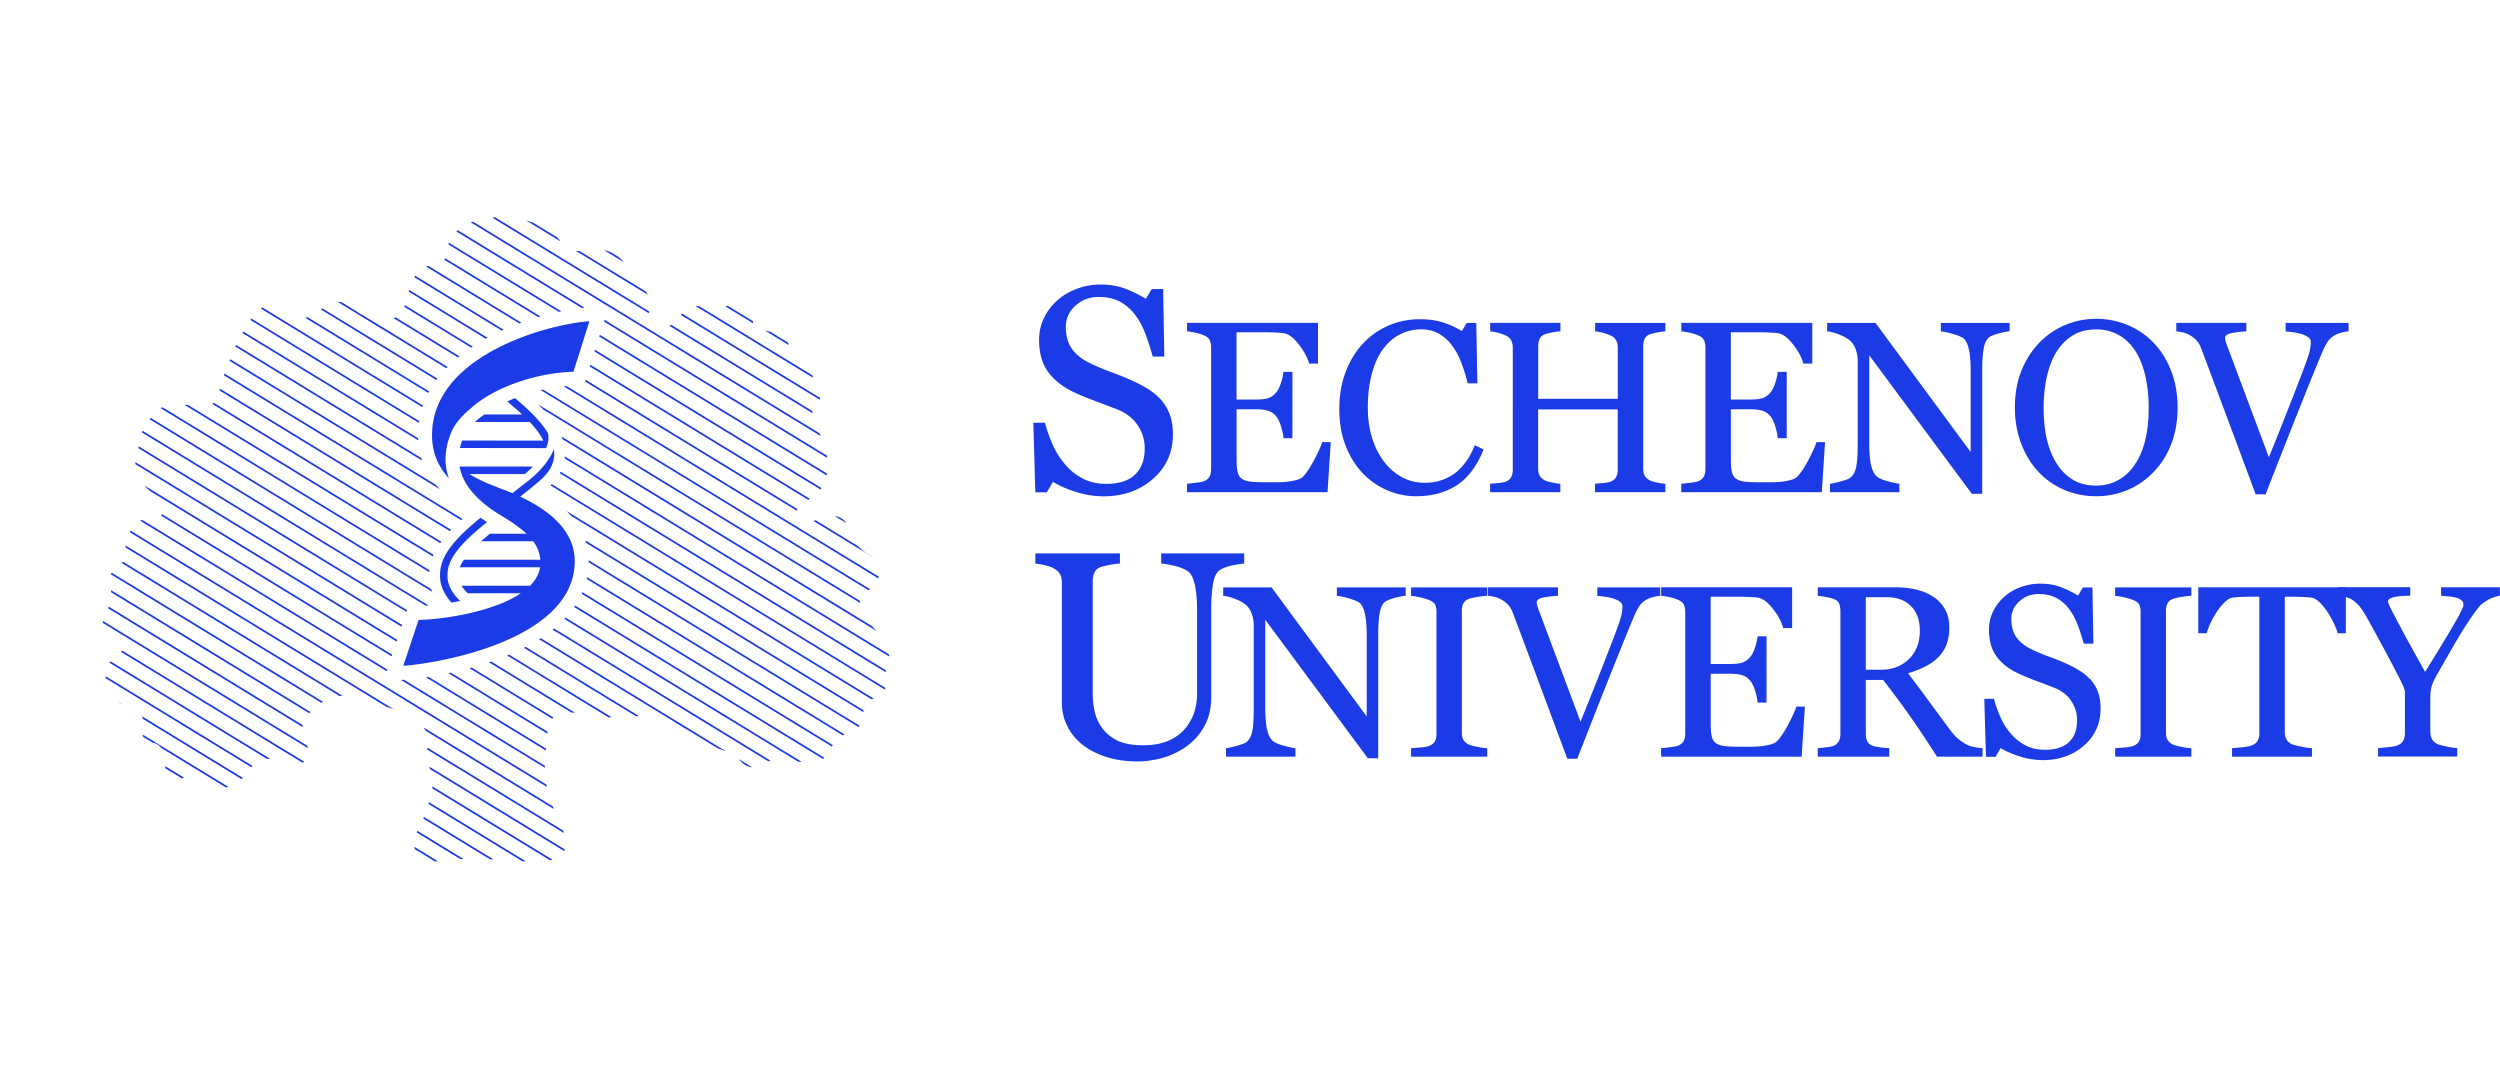 <svg id="Layer_1" data-name="Layer 1" xmlns="http://www.w3.org/2000/svg" viewBox="0 0 612.51 262.01"><defs><clipPath id="clippath"><path d="M76.79 173.88c-1.19.95-1.61 1.34-1.98 1.99-.62 1.1-.69 2.21-.72 2.62-.03.47-.05.86.09 1.36.2.69.48.77.81 1.63.18.46.24.82.36 1.44.14.78.21 1.16.18 1.63-.03.46-.1 1.42-.81 1.99-.39.32-.81.37-1.35.45-.68.1-1.31.05-1.98-.09-1.73-.36-1.8-.92-3.14-1.09-.09-.01-.75.02-2.06.09-1.28.06-1.67.1-2.16.27-.13.04-.69.24-1.44.81-1.23.94-1.3 1.59-2.78 3.25-.57.64-.96 1.07-1.62 1.54-.57.41-1.28.91-2.34 1.08-1.29.21-2.32-.2-2.69-.36-.57-.24-1.07-.61-2.07-1.36-1.03-.77-1.07-.93-1.62-1.18-.31-.14-1.14-.51-2.15-.36-.14.02-.36.06-1.8.72-1.43.66-1.54.77-1.98.81-.22.02-1.13.12-1.89-.45-.52-.4-.71-.92-.9-1.45-.38-1.09-.17-1.5-.36-3.16-.15-1.27-.23-1.93-.72-2.62-.51-.73-1.2-1.1-1.35-1.18-.96-.5-1.34-.15-2.15-.63-.11-.07-1.03-.63-1.26-1.63-.14-.59.07-.88.18-1.63.04-.26.25-1.84-.36-2.98-.35-.66-1.35-1.17-3.32-2.17-1.85-.94-1.83-.77-2.33-1.18-1.15-.91-1.7-2.07-2.34-3.43-.49-1.04-.73-1.56-.81-2.35-.13-1.33.29-2.37.54-2.98.36-.88.75-1.85 1.71-2.53.62-.44 1.05-.47 1.53-1.08.16-.21.58-.76.54-1.45-.06-.88-.85-1.47-1.44-1.9-1.18-.87-1.63-.53-2.43-1.27-.97-.89-1.13-2.13-1.17-2.44-.12-1.11.35-2 .81-2.89.54-1.07.82-1.05 1.08-1.9.21-.71.2-1.32.18-2.26-.03-.97-.12-1.09-.18-1.99-.1-1.58-.16-2.46.27-3.34.46-.96 1.33-1.58 1.89-1.99.84-.61 1.25-.63 1.53-1.18.27-.52.06-.81 0-2.08-.03-.7-.07-1.81.27-2.98.24-.84.6-1.42.9-1.9.51-.82 1.12-1.8 2.25-2.44.92-.53 1.92-.67 2.96-.81 1.16-.16 1.7-.07 2.25-.54.64-.56.71-1.41.72-1.54.04-.6-.17-1.24-1.08-2.35-1.3-1.59-1.95-1.62-3.32-3.07-.7-.74-1.45-1.53-1.98-2.8-.72-1.73-.6-3.31-.54-3.98.11-1.27.38-1.26.9-3.62.3-1.36.22-1.38.63-3.43.55-2.75.82-3.31 1.26-3.79.51-.58 1.06-.83 1.97-1.27.59-.28 1.6-.69 3.5-.99.91-.14 2.43-.38 4.49-.27 2.77.15 3.31.75 4.85.27.45-.14 1.66-.53 2.42-1.63.67-.97.43-1.66.72-3.34.17-1.01.3-.97 1.89-5.06 1.21-3.1 1.02-2.84 1.53-3.98.78-1.76 1.46-2.93 2.42-4.61 1.3-2.26 2.07-3.3 2.96-4.25.59-.63 1.22-1.19 2.16-1.54.4-.15 1.21-.45 2.15-.27 1.01.19 1.17.74 2.96 1.99 1.18.82 1.79 1.23 2.69 1.36.82.11 1.45-.06 2.16-.27.57-.17 1.41-.47 3.95-2.17 1.73-1.15 1.85-1.34 2.51-1.54 1.51-.44 2.86-.03 3.23.09 2.3.73 2.28 2.28 4.67 3.07.48.16.16-.01 2.78.45 2.37.42 2.67.56 3.41.45.21-.03 1.83-.3 2.96-1.63.54-.63.56-1.02 1.35-3.79.86-3.02 1.15-3.67 1.35-4.07.67-1.36 1.09-2.23 2.07-2.89.58-.39.8-.34 3.5-1.26 1.25-.43 1.87-.64 2.06-.81 1.18-1.03.53-2.44 1.35-4.52.72-1.83 2.07-2.88 2.78-3.43 1.58-1.23 3.07-1.56 5.39-2.08 1.35-.3 3.6-.78 6.56-.54 2.33.19 3.98.74 5.84 1.36 1.74.58 2.76.93 3.95 1.81 1.48 1.1 2.52 2.5 2.6 2.62.65.9.56 1.03.99 1.45.22.21 1.15 1.04 4.04 1.08 2.58.04 2.88-.6 4.94-.36.58.07 1.75.22 3.05.9 1.69.89 2.66 2.17 3.05 2.71.61.83 1.1 1.78 1.35 2.26.58 1.12.56 1.33.99 1.9.64.84.95.73 1.89 1.72.63.66 1.16 1.22 1.44 2.08.08.26.13.5.09 2.62-.03 1.92-.07 1.92 0 2.17.32 1.14 1.37 2.23 2.69 2.53 1.18.27 2.16-.19 2.52-.36 1.25-.6 1.22-1.34 2.96-2.98 1.06-.99 1.59-1.49 2.42-1.72.4-.11.73-.12 3.41.27 2.32.34 2.29.38 2.69.36 1.42-.08 1.6-.59 3.5-.9 1.15-.19 1.82-.3 2.6 0 1.21.46 1.83 1.57 2.07 1.99.81 1.44.25 2.04.99 2.98.66.84 1.66 1.09 3.14 1.44 2.05.5 2.47.03 3.41.63 1.34.85 1.78 2.56 1.89 2.98.41 1.61-.12 2.43.54 3.07.53.51.99.1 2.15.54 1.61.62 2.44 2.06 2.6 2.35.58 1.01.2 1.14.81 2.26.78 1.45 1.55 1.49 1.8 2.62.21.94-.14 1.76-.27 2.08-.44 1.04-1.15 1.36-1.53 1.81-1.87 2.23 3.58 8.56 3.41 14.82-.04 1.56-.42 2.73-.54 3.07-.24.7-.86 2.45-2.42 3.89-.94.86-1.17.64-2.96 2.08-1.48 1.18-1.76 1.68-1.89 2.17-.22.87-.02 2.04.72 2.53.39.26.85.27 2.07 0 2.78-.61 3.49-1.36 5.48-1.54.81-.07 1.47-.13 2.25.18 1.61.64 2.37 2.29 2.6 2.8.56 1.22.23 1.46.81 2.62.53 1.06 1.24 1.7 2.06 2.44 1.81 1.61 2.42 1.32 3.32 2.53.29.39 1.05 1.51 1.08 3.07 0 .36 0 1.85-.99 3.16-1.14 1.52-2.36 1.19-3.23 2.71-.56.96-.55 1.93-.54 2.26.02 1.04.42 2.03 2.25 4.25 2.68 3.25 3.75 3.44 4.49 5.51.23.63.6 1.68.45 2.98-.08.69-.22.7-.63 2.53-.33 1.47-.35 1.97-.36 2.26-.01.71.08.76.09 1.72 0 1.06 0 1.6-.27 2.08-.28.5-.69.73-1.35 1.08-1.15.63-1.59.44-2.6 1.08-.5.32-.85.54-1.08.99-.35.69.03 1.05-.09 2.17-.02.23-.29.94-.81 2.35-.5 1.35-.57 1.53-.81 1.72-.56.46-1.05.21-1.98.45-.84.22-1.37.69-2.42 1.63-.48.43-1.4 1.3-2.43 2.71-1.3 1.79-1.17 2.27-1.98 2.71-.69.38-1.23.28-3.23.18-1.97-.1.03.08-3.86-.09-5.03-.22-5.05-.36-5.66-.09-1.18.54-1.89 1.47-3.5 1.54-.56.02-.98-.07-1.08-.09-1.63-.37-2.62-1.74-2.96-2.17-1.23-1.54-2.15-1.06-10.24-4.52-2.08-.89-3.14-1.34-4.31-1.99-2.85-1.57-3.06-2.23-4.85-2.98-1.86-.79-3.48-.8-6.74-.82-3.79-.02-4.37.56-7.45.18-2.01-.24-3.68-.54-3.68-.54-1.46-.26-2.24-.45-3.59-.54-1.39-.09-2.1-.13-2.87.18-1.41.56-2.12 1.78-2.33 2.17-.53.93-.54 1.61-.72 3.79-.35 4.22-.5 3.8-.54 5.78-.03 1.39-.06 2.73.18 4.52.3 2.29.86 3.98 1.26 5.15.93 2.76 2.24 5.51 2.24 5.51.33.69.99 2.03 1.35 3.89.17.9.21 1.56 0 2.26 0 0-.32 1.09-1.35 1.99-2.07 1.81-8.71 1.25-11.23 1.08-6.45-.42-10.98-.72-16.44-.09-2.32.27-5.04.73-6.73-.9-.96-.92-1.51-2.43-1.44-3.8.06-1.16.53-1.7 1.35-3.25 0 0 1.62-3.06 2.6-6.96.54-2.14.82-3.21.72-4.7-.18-2.8-1.36-3.36-1.44-6.24-.06-2.24.65-2.42.36-4.07-.45-2.58-2.55-4.22-3.5-4.97-1.61-1.26-2.41-1.27-7.9-3.07-5.03-1.66-5.76-2.12-7.99-2.26-1.67-.11-3.6-.21-5.57.81-.49.25-1.4.98-3.23 2.44Z" style="fill:none"/></clipPath><style>.cls-1{fill:#1b3be7}</style></defs><g style="clip-path:url(#clippath)"><path class="cls-1" d="m0 163.51 161.34 98.5.22-.37L.22 163.13l-.22.38zM1.93 160.31l161.34 98.51.22-.38-161.34-98.5-.22.37zM3.86 157.11l161.33 98.51.23-.38-161.34-98.5-.22.37zM5.79 153.91l161.33 98.51.23-.37L6.01 153.54l-.22.37zM7.72 150.71l161.33 98.51.23-.37L7.94 150.34l-.22.37zM9.65 147.51l161.33 98.51.23-.37L9.87 147.14l-.22.37zM11.58 144.31l161.33 98.51.23-.37L11.8 143.94l-.22.37zM13.5 141.12l161.34 98.5.22-.37-161.33-98.51-.23.38zM15.44 137.92l161.33 98.51.22-.38-161.33-98.51-.22.38zM17.36 134.72l161.34 98.51.22-.38-161.33-98.5-.23.37zM19.29 131.52l161.34 98.51.22-.37-161.33-98.51-.23.37zM21.22 128.32l161.34 98.51.22-.37-161.33-98.51-.23.37zM23.15 125.12l161.34 98.51.22-.37-161.33-98.51-.23.37zM98.24 166.59l88.18 53.84.22-.37L99 166.55c-.28.02-.54.03-.77.04ZM94.89 164.04 25.3 121.55l-.22.37 69.67 42.54.14-.42zM96.1 160.4l-68.87-42.05-.22.37 68.95 42.1.14-.42zM104.34 165.94l84.01 51.29.22-.37L105 165.84c-.23.04-.45.07-.67.1ZM109.86 164.94l80.41 49.1.22-.37-80.02-48.86c-.21.05-.41.09-.62.13ZM97.31 156.76l-68.15-41.61-.22.38 68.23 41.66.14-.43zM115 163.7l77.2 47.14.22-.37-76.85-46.92c-.19.05-.39.11-.58.16ZM98.52 153.12l-67.43-41.16-.22.37 67.51 41.22.14-.43zM119.8 162.25l74.33 45.39.22-.37-74.02-45.2-.54.18ZM99.73 149.49l-66.71-40.73-.22.37 66.79 40.78.14-.42zM124.25 160.59l71.81 43.85.22-.37-71.54-43.68c-.16.07-.33.14-.5.21ZM105 148.33l-70.05-42.77-.22.37 69.53 42.45c.24-.02.49-.03.75-.05ZM36.88 102.36l-.22.37 69.21 42.26c-.08-.21-.15-.43-.22-.64l-68.77-41.99ZM128.35 158.72l69.64 42.52.22-.37-69.41-42.38c-.15.08-.3.16-.45.23ZM132.07 156.61l67.85 41.43.22-.37-67.67-41.32c-.13.09-.27.18-.41.26ZM38.81 99.16l-.22.37 66.59 40.66c.01-.16.03-.32.04-.48L38.81 99.16ZM135.39 154.26l66.46 40.58.22-.37-66.33-40.5c-.12.1-.24.19-.36.29ZM40.74 95.96l-.22.37 65.52 40c.05-.13.12-.27.18-.4L40.74 95.96ZM138.27 151.64l65.51 40 .22-.37-65.43-39.95c-.1.11-.2.22-.31.32ZM42.67 92.76l-.22.37 65.39 39.93c.08-.12.17-.23.26-.35L42.67 92.76ZM44.6 89.56l-.22.37 65.85 40.21.3-.33L44.6 89.56ZM140.67 148.73l65.04 39.71.22-.37-65.02-39.7-.24.36ZM46.53 86.36l-.22.37 66.67 40.7c.11-.1.23-.2.34-.3L46.53 86.36ZM142.52 145.49l65.12 39.76.22-.37-65.17-39.79c-.06.13-.11.27-.17.4ZM143.75 141.86l65.82 40.19.22-.37-65.95-40.27c-.03.15-.06.3-.1.45ZM106.76 118.76l-58.3-35.6-.22.37 59.53 36.35c-.35-.36-.68-.74-1-1.12ZM103.2 112.21 50.39 79.96l-.22.37 53.24 32.51c-.07-.21-.14-.42-.2-.63ZM144.24 137.49v.29l67.26 41.07.22-.37-67.49-41.21c0 .08.01.15.01.22ZM143.62 133.03l69.81 42.62.22-.37-70.22-42.88c.07.21.13.42.19.63ZM102.44 107.37l-50.12-30.6-.22.37 50.37 30.75c0-.17-.02-.35-.02-.52ZM139.95 126.41l75.41 46.04.22-.37-76.73-46.85c.39.39.75.78 1.1 1.18ZM102.69 103.15 54.25 73.57l-.22.37 48.6 29.67c.02-.16.04-.31.07-.47ZM217.28 169.25l.22-.37-82.32-50.27c-.1.11-.21.21-.32.31l82.42 50.32ZM103.62 99.34 56.17 70.37l-.22.37 47.53 29.02c.05-.14.09-.28.14-.42ZM219.21 166.05l.22-.37-82.07-50.11c-.06.13-.14.25-.21.38l82.05 50.1ZM105.14 95.89 58.1 67.17l-.22.37 47.06 28.73c.07-.13.13-.26.2-.39ZM107.17 92.76 60.03 63.98l-.22.37 47.11 28.76c.09-.12.17-.24.26-.35ZM221.14 162.86l.22-.37-82.96-50.65c-.01.16-.02.32-.04.48l82.78 50.54ZM109.66 89.9l-47.7-29.12-.22.37 47.61 29.07c.1-.11.21-.21.31-.32ZM223.07 159.66l.22-.37-85.69-52.32c.09.22.17.44.24.66l85.22 52.04ZM112.55 87.29 63.89 57.58l-.22.37 48.53 29.63c.12-.1.24-.19.36-.29ZM133.15 100.37 225 156.45l.22-.37-93.33-56.98c.42.41.84.84 1.25 1.27ZM115.82 84.91l-50-30.53-.22.37 49.83 30.42c.13-.09.27-.18.4-.27ZM132.45 95.57l94.48 57.69.22-.37-94.1-57.45c-.2.04-.4.09-.61.14ZM119.45 82.75l-51.7-31.57-.22.37 51.49 31.44c.15-.08.29-.16.44-.24ZM138.12 94.66l90.73 55.4.22-.37-90.22-55.09-.74.06ZM123.42 80.8 69.67 47.98l-.22.37 53.49 32.66c.16-.07.32-.15.48-.22ZM143.34 93.47l87.45 53.39.22-.37-87.54-53.45-.13.43zM144.5 89.8l88.22 53.86.22-.37-88.31-53.92-.13.43zM127.74 79.06 71.61 44.79l-.22.37 55.84 34.09c.17-.06.35-.13.52-.19ZM145.66 86.13l88.99 54.34.22-.38-89.08-54.39-.13.43zM132.42 77.53 73.54 41.58l-.22.37 58.54 35.74c.19-.06.38-.11.56-.17ZM146.82 82.46l89.76 54.81.22-.38-89.85-54.86-.13.43zM137.51 76.27 75.47 38.39l-.22.37L136.9 76.4c.21-.05.41-.09.62-.13ZM147.98 78.79l90.53 55.28.22-.38-90.61-55.32-.14.42zM143.21 75.37 77.39 35.19l-.22.37 65.33 39.89c.24-.03.48-.05.71-.07ZM79.1 32.36l161.33 98.51.23-.37L79.32 31.99l-.22.37zM81.03 29.16l161.33 98.51.23-.37L81.25 28.79l-.22.37zM82.96 25.96l161.33 98.51.23-.37L83.18 25.59l-.22.37zM84.89 22.76l161.33 98.51.23-.37L85.11 22.39l-.22.37zM86.82 19.56l161.33 98.51.22-.37L87.04 19.19l-.22.37zM88.75 16.37l161.33 98.5.23-.37L88.97 15.99l-.22.38zM90.67 13.17l161.34 98.51.22-.38L90.9 12.79l-.23.38zM92.6 9.97l161.34 98.51.22-.37L92.83 9.6l-.23.37zM94.53 6.77l161.34 98.51.22-.37L94.76 6.4l-.23.37zM96.46 3.57l161.34 98.51.22-.37L96.69 3.2l-.23.37zM98.62 0l-.23.37 161.34 98.51.22-.37L98.62 0z"/></g><path class="cls-1" d="M119.32 127.93a38.9 38.9 0 0 1-1.56-1.1c-4.92 3.99-9.05 8.09-9.79 12.3-.61 3.45.48 6.06 2.63 8.5.71-.12 1.42-.25 2.14-.4-2.48-2.45-3.51-4.68-2.96-7.79.66-3.75 4.72-7.65 9.54-11.52ZM110.57 105.9c.85-2.03 2.49-3.95 4.59-5.68 6.05-5.63 16.94-8.95 25.33-9.13l3.92-12.38c-9.47.57-38.56 8.09-38.56 27.91 0 4.43 1.61 7.78 4.12 10.56-1.25-3.53-1.05-7.3.61-11.29Z"/><path class="cls-1" d="M127.44 121.68c1.84-1.43 3.63-2.86 5.21-4.28 2.12-1.91 3.18-4.06 3.15-6.39 0-.34-.03-.68-.08-1.02-1.7 4.63-7.01 8.37-7.27 8.55-.95.76-1.93 1.53-2.92 2.29-.76-.32-1.54-.64-2.36-.94-3.16-1.19-5.98-2.35-8.15-3.75h13.56c.61-.5 1.3-1.13 2-1.84h-17.99c.01.33.49 1.84.49 1.84 1.24 3.51 4.27 6.77 9.15 9.84 2.65 1.59 5 3.11 6.77 4.79h-8.97c-.75.61-1.47 1.23-2.15 1.84h12.76c.99 1.35 1.6 2.83 1.74 4.53h-18.72c-.43.63-.78 1.25-1 1.84h19.66c-.27 1.71-1.15 3.21-2.46 4.53h-16.8c.37.58.87 1.18 1.55 1.84h13c-6.85 4.64-19.25 6.42-25.06 6.53l-3.74 11.24c8.12-.53 42-6.14 42-25.64 0-6.34-4.5-11.64-13.37-15.81ZM112.71 109.76l21.09.03v.02-.02c.08-.19.15-.38.21-.57.03-.09.07-.17.1-.26.09-.28.16-.56.21-.84v-.06c.11-.69.08-1.34-.09-1.95-1.96-3.33-5.41-6.32-8.04-8.56-.63.26-1.27.52-1.89.81.16.14.33.28.5.43.96.82 2.05 1.75 3.13 2.76h-9.26c-.84.59-1.62 1.21-2.31 1.84h13.43c1.36 1.44 2.57 2.99 3.32 4.57l-19.89-.03c-.22.62-.42 1.23-.55 1.84ZM284.28 97.75c1.05 1.17 1.83 2.45 2.33 3.84.5 1.39.76 3.01.76 4.86 0 4.39-1.63 8.02-4.88 10.87-3.25 2.85-7.28 4.28-12.1 4.28-2.22 0-4.44-.34-6.66-1.03-2.22-.69-4.14-1.53-5.75-2.51l-1.51 2.56h-2.81l-.49-17.05h2.84c.58 2.11 1.27 4 2.05 5.7.78 1.69 1.82 3.28 3.1 4.75 1.21 1.38 2.64 2.48 4.26 3.3 1.63.82 3.51 1.23 5.67 1.23 1.61 0 3.02-.21 4.23-.63 1.2-.42 2.18-1.02 2.93-1.79s1.3-1.68 1.67-2.72c.36-1.05.54-2.24.54-3.6 0-1.99-.56-3.85-1.68-5.56-1.12-1.72-2.8-3.03-5.01-3.92-1.52-.6-3.26-1.27-5.23-2-1.96-.73-3.66-1.42-5.09-2.08-2.8-1.26-4.99-2.92-6.54-4.96-1.55-2.05-2.33-4.72-2.33-8.01 0-1.9.38-3.66 1.16-5.29.77-1.64 1.87-3.1 3.3-4.39 1.35-1.21 2.96-2.16 4.8-2.85 1.84-.69 3.77-1.04 5.78-1.04 2.29 0 4.34.36 6.16 1.05 1.81.7 3.46 1.53 4.96 2.45l1.44-2.38h2.8l.28 16.52h-2.84a62.8 62.8 0 0 0-1.74-5.43c-.64-1.73-1.48-3.3-2.51-4.7a11.553 11.553 0 0 0-3.68-3.25c-1.45-.81-3.23-1.21-5.33-1.21-2.22 0-4.12.71-5.68 2.14-1.57 1.43-2.35 3.17-2.35 5.23s.5 3.93 1.51 5.35c1.01 1.42 2.47 2.58 4.39 3.49 1.7.82 3.38 1.53 5.03 2.13 1.65.6 3.25 1.23 4.79 1.91 1.4.61 2.75 1.29 4.05 2.07 1.3.77 2.43 1.67 3.38 2.69ZM326.04 108.37l-.79 12.22h-34.43v-2.08c.58-.04 1.37-.12 2.34-.25.97-.12 1.61-.25 1.9-.39.62-.29 1.06-.68 1.3-1.14.24-.47.37-1.06.37-1.79V85.13c0-.65-.11-1.21-.32-1.71-.21-.5-.66-.91-1.34-1.21-.53-.25-1.23-.48-2.12-.68-.89-.2-1.59-.31-2.12-.35V79.1h32.09v9.99h-2.19c-.39-1.48-1.23-3.05-2.53-4.72-1.3-1.66-2.53-2.57-3.7-2.73-.6-.08-1.33-.14-2.16-.17-.84-.04-1.79-.06-2.86-.06h-6.52v16.48h4.68c1.5 0 2.6-.14 3.29-.42.69-.28 1.3-.76 1.83-1.42.43-.57.8-1.32 1.1-2.27.3-.94.5-1.84.6-2.67h2.19v16.25h-2.19c-.08-.94-.29-1.92-.63-2.96-.34-1.05-.7-1.8-1.07-2.27-.6-.76-1.29-1.26-2.06-1.49-.77-.24-1.79-.36-3.05-.36h-4.68v12.43c0 1.24.09 2.22.26 2.95.18.72.52 1.26 1.02 1.63.51.36 1.2.6 2.08.71.88.11 2.12.16 3.74.16h2.54c1.05 0 1.94-.04 2.66-.12.74-.08 1.51-.22 2.3-.42.79-.21 1.35-.49 1.68-.84.89-.94 1.83-2.35 2.82-4.26.98-1.9 1.61-3.3 1.88-4.19h2.11ZM346.97 121.58c-2.47 0-4.84-.49-7.11-1.47a18.02 18.02 0 0 1-6.03-4.21c-1.73-1.84-3.12-4.07-4.15-6.71-1.03-2.64-1.55-5.62-1.55-8.94s.5-6.32 1.52-9.02c1.01-2.7 2.41-5.03 4.21-6.97 1.77-1.93 3.86-3.42 6.28-4.47 2.41-1.05 4.99-1.58 7.74-1.58 2.04 0 3.89.25 5.55.76 1.65.51 3.23 1.22 4.73 2.14l1.2-1.99h2.34l.26 14.79h-2.4c-.31-1.44-.78-3.01-1.4-4.69-.62-1.68-1.35-3.11-2.19-4.28-.93-1.33-2.04-2.36-3.33-3.12-1.29-.75-2.75-1.13-4.41-1.13-1.88 0-3.64.42-5.27 1.26-1.62.84-3.03 2.08-4.22 3.72-1.13 1.58-2.02 3.59-2.66 6.03-.64 2.43-.96 5.16-.96 8.16 0 2.65.34 5.08 1.01 7.3.67 2.22 1.63 4.15 2.88 5.83 1.25 1.66 2.72 2.96 4.42 3.89 1.7.94 3.61 1.4 5.71 1.4 1.58 0 3.02-.25 4.35-.75 1.32-.49 2.47-1.15 3.44-1.97.97-.86 1.83-1.83 2.57-2.93.74-1.09 1.34-2.27 1.81-3.56l2.19 1.05c-1.67 4.11-3.89 7.05-6.66 8.82-2.76 1.76-6.05 2.64-9.87 2.64ZM407.99 120.59h-17.21v-2.08c.47-.04 1.14-.09 2.03-.17s1.5-.2 1.83-.35c.58-.23 1.01-.59 1.29-1.07.27-.48.41-1.1.41-1.86V100.3h-19.49v14.44c0 .68.11 1.26.34 1.73.22.46.66.87 1.33 1.23.33.17.92.35 1.77.52.85.17 1.51.28 2 .29v2.08h-17.21v-2.08c.46-.04 1.14-.09 2.03-.17s1.5-.2 1.83-.35c.58-.23 1.01-.59 1.29-1.07.27-.48.41-1.1.41-1.86V85.14c0-.62-.13-1.19-.38-1.71s-.69-.92-1.31-1.21c-.53-.25-1.17-.48-1.91-.68-.75-.2-1.4-.31-1.94-.35v-2.08h17.21v2.08c-.54.01-1.21.1-2 .26-.79.15-1.38.3-1.77.44-.66.23-1.11.62-1.33 1.17-.23.54-.34 1.14-.34 1.79v12.86h19.49V85.15c0-.62-.13-1.19-.38-1.71s-.69-.92-1.31-1.21c-.53-.25-1.16-.48-1.91-.68s-1.4-.31-1.94-.35v-2.08h17.21v2.08c-.54.01-1.21.1-2 .26-.79.15-1.38.3-1.77.44-.66.23-1.11.62-1.33 1.17-.23.54-.34 1.14-.34 1.79v29.89c0 .68.11 1.26.34 1.73.22.46.66.87 1.33 1.23.33.17.92.35 1.77.52.85.17 1.51.28 2 .29v2.08ZM447.14 108.37l-.79 12.22h-34.43v-2.08c.58-.04 1.37-.12 2.34-.25.97-.12 1.61-.25 1.9-.39.62-.29 1.06-.68 1.3-1.14.24-.47.37-1.06.37-1.79V85.13c0-.65-.11-1.21-.32-1.71-.21-.5-.66-.91-1.34-1.21-.53-.25-1.23-.48-2.12-.68-.89-.2-1.59-.31-2.12-.35V79.1h32.09v9.99h-2.19c-.39-1.48-1.23-3.05-2.53-4.72-1.3-1.66-2.53-2.57-3.7-2.73-.6-.08-1.33-.14-2.16-.17-.84-.04-1.79-.06-2.86-.06h-6.52v16.48h4.68c1.5 0 2.6-.14 3.29-.42.69-.28 1.3-.76 1.83-1.42.43-.57.8-1.32 1.1-2.27.3-.94.5-1.84.6-2.67h2.19v16.25h-2.19c-.08-.94-.29-1.92-.63-2.96-.34-1.05-.7-1.8-1.07-2.27-.6-.76-1.29-1.26-2.06-1.49-.77-.24-1.79-.36-3.05-.36h-4.68v12.43c0 1.24.09 2.22.26 2.95.18.72.52 1.26 1.02 1.63.51.36 1.2.6 2.08.71.88.11 2.12.16 3.74.16h2.54c1.05 0 1.94-.04 2.66-.12.74-.08 1.51-.22 2.3-.42.79-.21 1.35-.49 1.68-.84.89-.94 1.83-2.35 2.82-4.26.98-1.9 1.61-3.3 1.88-4.19h2.11ZM492.38 81.19c-.54.01-1.38.17-2.51.46s-1.94.6-2.43.91c-.7.49-1.17 1.42-1.42 2.8-.24 1.39-.37 3.14-.37 5.26v30.37h-2.54l-25.13-33.93v21.39c0 2.4.15 4.24.45 5.53s.76 2.2 1.39 2.75c.45.43 1.37.83 2.78 1.2 1.4.37 2.33.57 2.77.58v2.08h-17.01v-2.08c.53-.04 1.41-.23 2.66-.57 1.25-.34 2.03-.65 2.33-.92.68-.54 1.15-1.38 1.41-2.5.25-1.12.38-3.04.38-5.74V88.36c0-.9-.16-1.79-.46-2.69-.31-.89-.73-1.58-1.26-2.07-.7-.65-1.65-1.2-2.85-1.66s-2.17-.7-2.91-.74v-2.08h11.85l23.31 31.62V91.02c0-2.42-.16-4.28-.47-5.57s-.76-2.16-1.34-2.59c-.54-.37-1.44-.73-2.68-1.08-1.23-.35-2.18-.54-2.82-.58v-2.08h16.86v2.08ZM527.67 84.02c1.83 1.91 3.26 4.21 4.3 6.91 1.03 2.69 1.55 5.68 1.55 8.96s-.53 6.28-1.58 8.97c-1.05 2.69-2.52 4.98-4.39 6.87a19.061 19.061 0 0 1-6.31 4.33c-2.4 1.01-4.95 1.52-7.66 1.52-2.88 0-5.55-.54-7.99-1.63a18.612 18.612 0 0 1-6.3-4.51c-1.75-1.89-3.13-4.18-4.14-6.89-1-2.69-1.5-5.59-1.5-8.66 0-3.37.53-6.38 1.58-9.01 1.05-2.64 2.51-4.92 4.36-6.86 1.83-1.91 3.96-3.37 6.38-4.39 2.43-1.01 4.96-1.52 7.61-1.52s5.34.52 7.77 1.55c2.44 1.04 4.54 2.49 6.32 4.36Zm-4.36 29.4c1.09-1.77 1.89-3.78 2.38-6.02.5-2.24.75-4.74.75-7.51s-.28-5.45-.84-7.83c-.56-2.38-1.37-4.41-2.44-6.08-1.07-1.66-2.41-2.95-4.03-3.88-1.62-.92-3.47-1.39-5.56-1.39-2.34 0-4.33.54-5.96 1.61-1.64 1.07-2.97 2.5-4.01 4.29-.97 1.71-1.7 3.73-2.18 6.02-.48 2.3-.72 4.71-.72 7.25 0 2.8.25 5.34.76 7.6.5 2.26 1.3 4.27 2.4 6.02 1.05 1.71 2.38 3.06 3.97 4.02 1.6.97 3.51 1.45 5.73 1.45 2.09 0 3.97-.49 5.64-1.47 1.67-.97 3.04-2.33 4.09-4.09ZM575.42 81.19c-.5.01-1.12.13-1.84.33s-1.31.45-1.78.75c-.66.41-1.19.93-1.59 1.58-.4.64-.8 1.4-1.18 2.28-1.31 3.09-3.26 7.92-5.88 14.48-2.61 6.55-5.3 13.39-8.07 20.5h-2.43c-2.81-7.54-5.51-14.8-8.12-21.8-2.61-6.99-4.38-11.72-5.32-14.18-.23-.6-.54-1.13-.93-1.59-.39-.46-.91-.89-1.55-1.3a6.38 6.38 0 0 0-1.75-.75c-.64-.17-1.24-.27-1.78-.3v-2.08h17.16v2.08c-1.46.07-2.69.23-3.7.44-1.01.22-1.51.6-1.51 1.14 0 .22.04.46.12.76.08.29.15.52.21.7.72 1.91 1.89 5.03 3.5 9.35 1.62 4.31 3.92 10.47 6.9 18.44 1.48-3.61 3.18-7.87 5.11-12.78 1.93-4.92 3.22-8.29 3.89-10.12.64-1.77 1.02-3 1.12-3.68.11-.68.16-1.23.16-1.66 0-.45-.2-.82-.6-1.13-.4-.3-.93-.56-1.59-.78-.64-.2-1.3-.34-1.96-.44-.66-.09-1.34-.17-2.02-.23v-2.08h15.42v2.08ZM304.82 138.1c-.65.02-1.61.16-2.88.42-1.26.25-2.29.64-3.09 1.15-.8.54-1.34 1.65-1.65 3.33-.3 1.68-.45 3.74-.45 6.17v21.64c0 2.76-.57 5.16-1.72 7.19-1.14 2.03-2.65 3.7-4.52 5.01-1.85 1.26-3.79 2.17-5.84 2.72-2.05.54-4.01.82-5.88.82-2.99 0-5.66-.39-8-1.18-2.34-.78-4.3-1.84-5.89-3.17-1.57-1.33-2.75-2.85-3.54-4.58a12.56 12.56 0 0 1-1.19-5.38v-29.42c0-.82-.13-1.5-.4-2.06-.27-.54-.81-1.05-1.63-1.53-.58-.33-1.33-.59-2.24-.78-.91-.2-1.66-.33-2.24-.37v-2.49h20.72v2.49c-.65.02-1.48.13-2.47.31-.99.19-1.72.36-2.19.53-.8.28-1.33.75-1.6 1.4-.27.65-.4 1.37-.4 2.14v27.48c0 1.33.15 2.72.44 4.18.29 1.46.87 2.83 1.74 4.08.91 1.29 2.15 2.34 3.72 3.16 1.57.81 3.72 1.23 6.45 1.23 2.57 0 4.73-.41 6.47-1.23 1.74-.82 3.11-1.9 4.12-3.22.96-1.26 1.64-2.59 2.03-3.96.4-1.38.6-2.77.6-4.18v-20.39c0-2.59-.19-4.71-.56-6.36-.37-1.65-.92-2.73-1.65-3.25-.82-.58-1.94-1.04-3.35-1.37-1.42-.33-2.49-.52-3.24-.56v-2.49h20.34v2.49Z"/><path class="cls-1" d="M344.4 145.98c-.54.01-1.38.17-2.51.46s-1.94.6-2.43.91c-.7.49-1.17 1.42-1.42 2.8-.24 1.39-.37 3.14-.37 5.26v30.37h-2.54L310 151.85v21.39c0 2.4.15 4.24.45 5.53.3 1.29.76 2.2 1.39 2.75.45.43 1.37.83 2.78 1.2 1.4.37 2.33.57 2.77.58v2.08h-17.01v-2.08c.53-.04 1.41-.23 2.66-.57 1.25-.34 2.03-.65 2.34-.92.68-.54 1.15-1.38 1.41-2.5.25-1.12.38-3.04.38-5.74v-20.42c0-.9-.16-1.79-.46-2.69-.31-.89-.73-1.58-1.26-2.07-.7-.65-1.65-1.2-2.85-1.66-1.2-.46-2.17-.7-2.91-.74v-2.08h11.85l23.31 31.62v-19.72c0-2.42-.16-4.28-.47-5.57-.31-1.29-.76-2.16-1.34-2.59-.54-.37-1.44-.73-2.68-1.08-1.23-.35-2.18-.54-2.82-.58v-2.08h16.86v2.08ZM364.39 185.38h-18.67v-2.08c.53-.04 1.29-.09 2.28-.17.99-.08 1.69-.2 2.1-.35.64-.25 1.11-.6 1.4-1.04.29-.44.44-1.05.44-1.82v-30.05c0-.68-.11-1.25-.32-1.71-.21-.46-.72-.85-1.52-1.15-.58-.24-1.32-.46-2.21-.66s-1.61-.33-2.18-.36v-2.08h18.67v2.08c-.6.01-1.33.09-2.16.22-.84.12-1.57.29-2.19.48-.74.23-1.24.62-1.49 1.14-.25.53-.38 1.11-.38 1.76v30.01c0 .65.14 1.21.42 1.71.28.49.76.89 1.45 1.18.41.15 1.08.33 2 .51.92.19 1.71.29 2.35.31v2.08ZM406.77 145.98c-.5.01-1.12.13-1.84.33s-1.31.45-1.78.75c-.66.41-1.19.93-1.59 1.58-.4.64-.8 1.4-1.18 2.28-1.31 3.09-3.26 7.92-5.88 14.48-2.61 6.55-5.3 13.39-8.07 20.5H384c-2.81-7.54-5.51-14.8-8.12-21.8-2.61-6.99-4.38-11.72-5.32-14.18-.23-.6-.54-1.13-.93-1.59-.39-.46-.91-.89-1.55-1.3a6.38 6.38 0 0 0-1.75-.75c-.64-.17-1.24-.27-1.78-.3v-2.08h17.16v2.08c-1.46.07-2.69.23-3.7.44-1.01.22-1.51.6-1.51 1.14 0 .22.04.46.12.76.08.29.15.52.21.7.72 1.91 1.89 5.03 3.5 9.35 1.62 4.31 3.92 10.47 6.9 18.44 1.48-3.61 3.18-7.87 5.11-12.78 1.93-4.92 3.22-8.29 3.89-10.12.64-1.77 1.02-3 1.12-3.68.11-.68.16-1.23.16-1.66 0-.45-.2-.82-.6-1.13-.4-.31-.93-.56-1.59-.78-.64-.2-1.3-.34-1.96-.44-.66-.09-1.34-.17-2.02-.23v-2.08h15.42v2.08ZM442.2 173.16l-.79 12.22h-34.43v-2.08c.58-.04 1.37-.12 2.34-.25.97-.12 1.61-.25 1.9-.39.62-.29 1.06-.68 1.3-1.14.24-.47.37-1.06.37-1.79v-29.81c0-.65-.11-1.21-.32-1.71-.21-.5-.66-.91-1.34-1.21-.53-.25-1.23-.48-2.12-.68-.89-.2-1.59-.31-2.12-.35v-2.08h32.09v9.99h-2.19c-.39-1.48-1.23-3.05-2.53-4.72-1.3-1.66-2.53-2.57-3.7-2.73-.6-.08-1.33-.14-2.16-.17-.84-.04-1.79-.06-2.86-.06h-6.52v16.48h4.68c1.5 0 2.6-.14 3.29-.42.69-.28 1.3-.76 1.83-1.42.43-.57.8-1.32 1.1-2.27.3-.94.5-1.84.6-2.67h2.19v16.25h-2.19c-.08-.94-.29-1.92-.63-2.96-.34-1.05-.7-1.8-1.07-2.27-.6-.76-1.29-1.26-2.06-1.49-.77-.24-1.79-.36-3.05-.36h-4.68v12.43c0 1.24.09 2.22.26 2.95.18.72.52 1.26 1.02 1.63.51.36 1.2.6 2.08.71.88.11 2.12.16 3.74.16h2.54c1.05 0 1.94-.04 2.66-.12.74-.08 1.51-.22 2.3-.42.79-.21 1.35-.49 1.68-.84.89-.94 1.83-2.35 2.82-4.26.98-1.9 1.61-3.3 1.88-4.19h2.11ZM485.74 185.38h-11.17c-2.47-3.88-4.71-7.23-6.7-10.05-1.99-2.83-4.16-5.74-6.49-8.74h-4.25v13.15c0 .68.11 1.29.32 1.8.21.52.67.91 1.37 1.18.35.14.96.26 1.84.38.88.12 1.62.19 2.22.2v2.08h-17.53v-2.08c.46-.04 1.14-.1 2.03-.2.89-.09 1.5-.23 1.86-.38.58-.25 1.01-.62 1.27-1.11.27-.49.4-1.11.4-1.87v-29.98c0-.68-.1-1.29-.29-1.82-.19-.52-.65-.92-1.37-1.2-.49-.17-1.12-.33-1.9-.48-.78-.15-1.44-.24-1.99-.28v-2.08h19.14c1.75 0 3.4.18 4.94.54 1.54.36 2.93.94 4.18 1.74a8.71 8.71 0 0 1 2.89 3.05c.72 1.26 1.08 2.77 1.08 4.55 0 1.6-.25 3.01-.73 4.24a8.726 8.726 0 0 1-2.16 3.18c-.88.84-1.93 1.56-3.16 2.18-1.23.61-2.58 1.13-4.06 1.56 2.04 2.71 3.74 4.99 5.1 6.84 1.35 1.85 3.02 4.1 4.98 6.75.86 1.17 1.63 2.03 2.32 2.59.69.55 1.38 1 2.06 1.36.5.25 1.14.44 1.9.58.76.14 1.39.22 1.9.23v2.08Zm-15.37-30.9c0-2.51-.72-4.5-2.16-5.97-1.44-1.47-3.48-2.2-6.11-2.2h-4.97v17.77h3.83c2.69 0 4.93-.86 6.72-2.59 1.79-1.72 2.69-4.06 2.69-7.02ZM512.08 166.35c.88.98 1.53 2.04 1.94 3.2.42 1.16.63 2.51.63 4.05 0 3.67-1.35 6.69-4.06 9.06-2.71 2.37-6.07 3.57-10.08 3.57-1.85 0-3.7-.29-5.55-.86-1.85-.57-3.45-1.27-4.79-2.09l-1.26 2.14h-2.34l-.41-14.21h2.36c.49 1.76 1.06 3.34 1.71 4.75.65 1.42 1.51 2.74 2.59 3.97 1.01 1.15 2.2 2.06 3.55 2.75 1.35.68 2.93 1.02 4.72 1.02 1.34 0 2.52-.18 3.52-.53 1-.35 1.82-.85 2.44-1.49.62-.65 1.09-1.4 1.39-2.27.3-.86.45-1.87.45-3 0-1.66-.47-3.2-1.41-4.63-.93-1.44-2.33-2.53-4.18-3.27-1.27-.5-2.72-1.06-4.36-1.67-1.63-.61-3.05-1.19-4.23-1.74-2.34-1.05-4.16-2.43-5.45-4.13-1.3-1.7-1.95-3.93-1.95-6.67 0-1.58.32-3.05.97-4.41.64-1.37 1.56-2.59 2.75-3.65 1.13-1.02 2.46-1.81 4-2.38 1.54-.57 3.14-.86 4.82-.86 1.91 0 3.62.29 5.13.88 1.51.58 2.89 1.26 4.14 2.05l1.2-1.99h2.34l.23 13.76h-2.37a49.9 49.9 0 0 0-1.45-4.52c-.54-1.45-1.23-2.75-2.09-3.92a9.558 9.558 0 0 0-3.07-2.7c-1.21-.67-2.69-1.01-4.44-1.01-1.85 0-3.43.6-4.73 1.79-1.31 1.18-1.96 2.64-1.96 4.35s.42 3.28 1.26 4.46c.84 1.18 2.06 2.15 3.65 2.91 1.42.68 2.82 1.27 4.19 1.77 1.38.49 2.71 1.02 3.99 1.59 1.17.51 2.3 1.08 3.37 1.73 1.08.64 2.02 1.39 2.82 2.24ZM536.9 185.38h-18.67v-2.08c.53-.04 1.29-.09 2.28-.17.99-.08 1.69-.2 2.1-.35.64-.25 1.11-.6 1.4-1.04.29-.44.44-1.05.44-1.82v-30.05c0-.68-.11-1.25-.32-1.71-.21-.46-.72-.85-1.52-1.15-.58-.24-1.32-.46-2.21-.66-.89-.2-1.61-.33-2.18-.36v-2.08h18.67v2.08c-.6.01-1.33.09-2.16.22-.84.12-1.57.29-2.19.48-.74.23-1.24.62-1.49 1.14-.25.53-.38 1.11-.38 1.76v30.01c0 .65.14 1.21.42 1.71.28.49.76.89 1.45 1.18.41.15 1.08.33 2 .51.92.19 1.71.29 2.35.31v2.08ZM574.75 155.16h-2.02c-.18-.7-.49-1.53-.95-2.5-.46-.97-.97-1.87-1.54-2.73a13.26 13.26 0 0 0-1.92-2.35c-.69-.68-1.36-1.05-2.01-1.15-.61-.08-1.37-.14-2.28-.17-.92-.04-1.77-.06-2.55-.06h-1.7v33.17c0 .65.14 1.23.41 1.77.27.53.75.94 1.43 1.24.35.13 1.09.32 2.21.55s1.99.36 2.61.38v2.08h-19.58v-2.08c.54-.04 1.38-.12 2.5-.23 1.12-.12 1.9-.26 2.32-.44.64-.25 1.11-.62 1.42-1.1.3-.48.45-1.12.45-1.92v-33.43h-1.7c-.6 0-1.35.01-2.25.04-.9.03-1.75.09-2.57.19-.64.08-1.31.46-2 1.15s-1.33 1.47-1.91 2.35c-.58.88-1.1 1.81-1.55 2.79-.45.99-.76 1.8-.94 2.44h-2.04V143.9h36.15v11.25Z"/><path class="cls-1" d="M612.51 145.98c-.33.01-.86.15-1.58.39-.72.25-1.23.48-1.55.72-.76.46-1.28.83-1.55 1.08-.27.25-.8.92-1.58 1.98a88.799 88.799 0 0 0-4.21 6.51c-1.29 2.21-2.89 5-4.82 8.39-.72 1.25-1.2 2.25-1.43 3.01-.24.76-.35 1.86-.35 3.3v7.92c0 .7.14 1.31.42 1.83.28.52.76.93 1.45 1.24.41.15 1.14.34 2.19.57 1.05.23 1.9.35 2.54.36v2.08h-19.41v-2.08c.54-.04 1.36-.11 2.45-.22s1.85-.25 2.28-.42c.7-.29 1.18-.69 1.45-1.2s.4-1.13.4-1.87v-10.08c0-.31-.19-.88-.57-1.71-.38-.83-.84-1.75-1.36-2.77-1.17-2.26-2.47-4.71-3.89-7.34s-2.66-4.88-3.71-6.75c-.64-1.11-1.21-1.95-1.71-2.51a8.178 8.178 0 0 0-1.71-1.49c-.47-.3-1.03-.52-1.68-.68-.65-.15-1.24-.25-1.77-.29v-2.08h17.7v2.08c-1.99.04-3.39.17-4.21.41-.82.23-1.23.56-1.23.99 0 .12.06.32.18.61.12.3.28.66.49 1.11.25.51.56 1.09.9 1.74.35.65.68 1.29.99 1.89.92 1.74 1.85 3.46 2.8 5.19s2.2 3.97 3.73 6.73c3.06-4.92 5.39-8.77 6.99-11.52 1.61-2.76 2.41-4.41 2.41-4.95 0-.45-.17-.81-.5-1.08-.33-.27-.77-.49-1.31-.64-.57-.15-1.18-.25-1.84-.31-.66-.05-1.28-.1-1.84-.16v-2.08h14.42v2.08Z"/></svg>